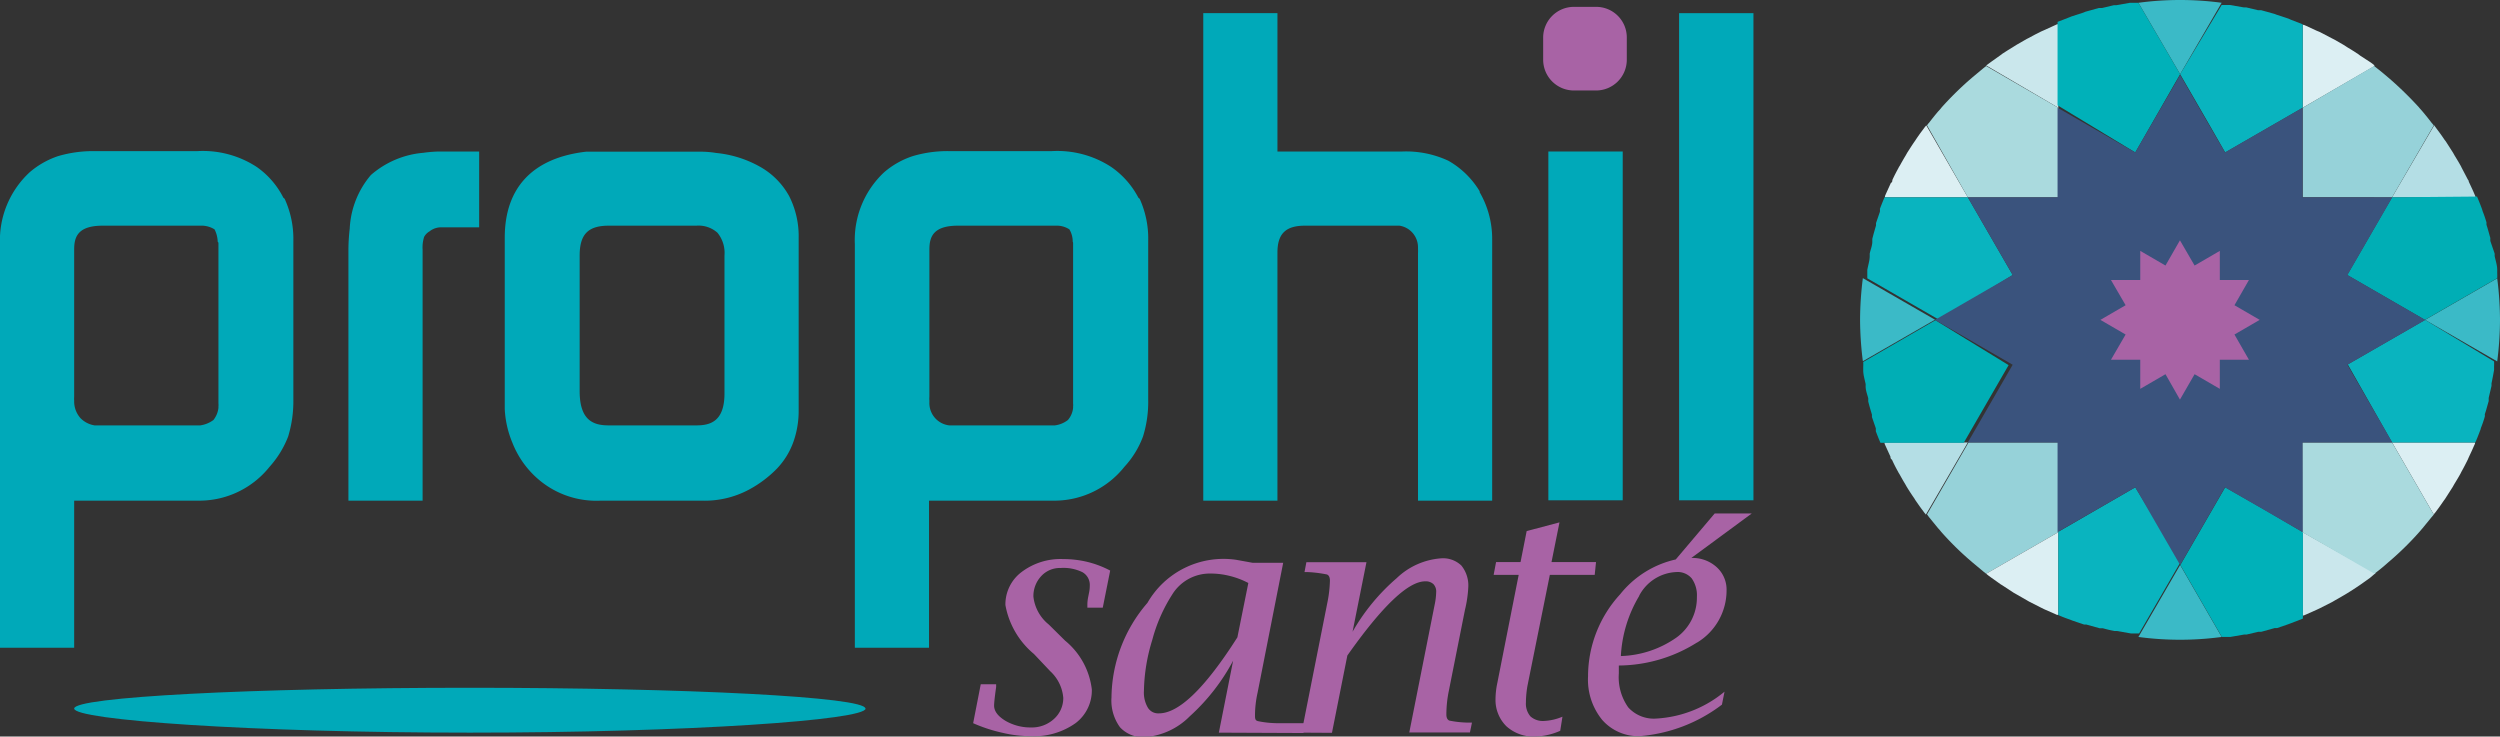 <svg xmlns="http://www.w3.org/2000/svg" viewBox="0 0 134.82 39.72"><rect x="0" y="0" width="134.82" height="39.72" fill="#333333" stroke="none"/><defs><style>.cls-1{fill:#3bbac7;}.cls-2{fill:#cae7ec;}.cls-3{fill:#00b1b9;}.cls-4{fill:#b4dee5;}.cls-5{fill:#00aeb5;}.cls-6{fill:#dceff3;}.cls-7{fill:#09b4bf;}.cls-8{fill:#aadade;}.cls-9{fill:#96d2d9;}.cls-10{fill:#3a537d;}.cls-11{fill:#a863a5;}.cls-12{fill:#00a9b9;}</style></defs><g id="Calque_2" data-name="Calque 2"><g id="Calque_1-2" data-name="Calque 1"><path class="cls-1" d="M119.81.15a16.88,16.88,0,0,0-4.49,0L117.57,4Z"/><path class="cls-1" d="M115.32,34.35a16.88,16.88,0,0,0,4.49,0l-2.24-3.88Z"/><path class="cls-1" d="M100.46,15a18.32,18.32,0,0,0-.15,2.24,18.32,18.32,0,0,0,.15,2.24l3.89-2.24Z"/><path class="cls-1" d="M134.67,19.49a18.32,18.32,0,0,0,.15-2.24,18.32,18.32,0,0,0-.15-2.24l-3.89,2.24Z"/><path class="cls-2" d="M111,5.81V1.31l-.07,0-.13.06-.57.26-.16.07c-.22.11-.44.22-.65.34l-.12.06-.54.31-.16.1c-.21.12-.41.26-.62.39l-.09.07-.52.37-.15.11-.11.08Z"/><path class="cls-3" d="M115.15,8.22,117.57,4,115.32.15l-.27,0-.18,0-.74.13-.13,0-.64.15-.17,0-.72.2-.12.05-.62.2-.15.06-.62.24v4.5Z"/><path class="cls-2" d="M124.18,28.7v4.49l.06,0,.14-.06.56-.25.17-.08.65-.33.12-.07.54-.31.15-.09c.21-.13.42-.26.62-.4l.09-.06.52-.37L128,31l.11-.09Z"/><path class="cls-3" d="M120,26.28l-.78,1.35-1.64,2.84,2.24,3.88.28,0,.17,0,.75-.13.13,0,.64-.15.16,0,.72-.2.13,0,.61-.21.16-.06.62-.24V28.7l-2-1.17Z"/><path class="cls-4" d="M129,10.64h4.49a.14.14,0,0,0,0-.06l-.06-.14c-.08-.19-.17-.38-.26-.57s0-.1-.07-.16l-.34-.65-.06-.12c-.1-.18-.21-.36-.32-.54l-.09-.16-.39-.61-.07-.09c-.12-.18-.24-.35-.37-.52l-.11-.15-.08-.11Z"/><path class="cls-5" d="M129,10.64l-2.42,4.19,4.19,2.42L134.67,15a2.7,2.7,0,0,0,0-.28c0-.06,0-.11,0-.17,0-.25-.09-.5-.14-.75a.69.69,0,0,0,0-.13L134.3,13a.94.94,0,0,1,0-.16c-.07-.24-.13-.48-.21-.72l0-.13c-.06-.2-.13-.41-.21-.61a1.42,1.42,0,0,0-.05-.16c-.08-.21-.16-.41-.25-.62Z"/><path class="cls-4" d="M106.12,23.86h-4.49a.14.14,0,0,1,0,.07l.06.13.26.57c0,.05,0,.11.08.16.1.22.21.44.33.65a.75.75,0,0,0,.07.12c.1.18.2.36.31.54l.09.16c.13.21.26.41.4.61l.06.1c.12.17.24.35.37.52l.11.15.09.11Z"/><path class="cls-5" d="M104.37,17.27l0,0-3.89,2.25a2.51,2.51,0,0,1,0,.27l0,.18c0,.25.08.5.13.74l0,.13c0,.22.09.43.14.64l0,.17c.06.24.13.48.2.71,0,.05,0,.09,0,.13l.21.61c0,.06,0,.11,0,.16.08.21.16.42.25.62h4.49l2.42-4.19Z"/><path class="cls-6" d="M106.12,10.64l-2.24-3.88-.09.11-.11.15c-.13.17-.25.34-.37.52l-.06.09c-.14.2-.27.41-.4.61l-.09.16c-.11.18-.21.36-.31.54a.75.75,0,0,0-.07.12c-.12.22-.23.43-.33.65,0,.06,0,.11-.08.16l-.26.57-.06.14a.14.14,0,0,1,0,.06Z"/><path class="cls-7" d="M108.54,14.83l-2.42-4.19h-4.49c-.09.21-.17.41-.25.62a1,1,0,0,1,0,.16l-.21.61,0,.13c-.07.24-.14.48-.2.72,0,0,0,.11,0,.16,0,.21-.1.43-.14.64l0,.13c0,.25-.09.5-.13.75l0,.17,0,.28,3.88,2.24Z"/><path class="cls-8" d="M106.12,10.64H111V5.81l-3.89-2.25-.14.11-.6.5-.22.19a17.67,17.67,0,0,0-1.44,1.43,2,2,0,0,1-.19.22c-.17.2-.33.4-.49.61a.76.76,0,0,0-.11.14Z"/><path class="cls-6" d="M129,23.86l2.25,3.89a.44.44,0,0,1,.08-.11l.11-.15c.13-.17.25-.35.37-.52a.86.86,0,0,0,.07-.1l.39-.61.09-.16c.11-.18.22-.36.32-.54l.06-.12c.12-.21.23-.43.34-.65l.07-.16c.09-.19.18-.38.26-.57l.06-.13a.25.25,0,0,0,0-.07Z"/><path class="cls-7" d="M130.78,17.25l0,0-4.17,2.4L129,23.86h4.49c.09-.2.17-.41.25-.62a.75.75,0,0,0,.05-.16,6.26,6.26,0,0,0,.21-.61.5.5,0,0,0,0-.13c.08-.23.14-.47.21-.71l0-.17.15-.64a.59.59,0,0,0,0-.13c.05-.25.1-.49.14-.74,0-.06,0-.12,0-.18a2.36,2.36,0,0,0,0-.28Z"/><path class="cls-8" d="M129,23.86h-4.84V28.7l3.89,2.24.14-.11c.21-.16.41-.33.6-.5l.22-.19a16.2,16.2,0,0,0,1.44-1.43l.19-.22.49-.6.12-.14Z"/><path class="cls-6" d="M124.18,5.81l3.88-2.25L128,3.48l-.15-.11L127.28,3l-.09-.07c-.2-.13-.41-.27-.62-.39l-.15-.1-.54-.31-.12-.06-.65-.34-.17-.07-.56-.26-.14-.06-.06,0Z"/><path class="cls-7" d="M117.57,4h0l1.64,2.84L120,8.22l4.18-2.41V1.31l-.62-.24L123.4,1l-.61-.2-.13-.05-.72-.2-.17,0-.63-.15-.13,0-.75-.13-.17,0-.28,0Z"/><path class="cls-9" d="M111,28.7V23.86h-4.84l-2.24,3.88.11.15.49.6c.07.07.13.15.19.22a16.2,16.2,0,0,0,1.44,1.43l.22.19.6.5.14.11Z"/><path class="cls-9" d="M124.18,5.81v4.83H129l2.25-3.88-.12-.14c-.16-.21-.32-.41-.49-.61s-.13-.14-.19-.22A19.29,19.29,0,0,0,129,4.36l-.22-.19c-.2-.17-.4-.34-.61-.5l-.14-.11Z"/><path class="cls-6" d="M111,28.7l-3.89,2.24.11.09.15.11.52.37.1.06.61.4.16.09.54.31.12.07.65.33.16.08.57.25.13.06.07,0Z"/><path class="cls-7" d="M115.15,26.28h0L111,28.68l0,0v4.49a6.62,6.62,0,0,0,.62.24l.15.06.62.21.12,0,.72.2.17,0c.21.06.42.11.64.15l.13,0,.74.13.18,0,.27,0,2.25-3.88Z"/><polygon class="cls-10" points="130.78 17.25 126.59 14.83 129.01 10.64 124.17 10.64 124.17 5.81 119.99 8.22 119.21 6.88 117.57 4.04 115.15 8.22 110.96 5.81 110.96 10.64 106.12 10.64 108.54 14.83 104.35 17.25 104.38 17.27 108.54 19.67 106.12 23.86 110.96 23.86 110.96 28.7 110.98 28.68 115.15 26.28 117.57 30.47 119.21 27.63 119.99 26.28 122.16 27.53 124.18 28.7 124.17 23.86 124.18 23.86 129.01 23.86 126.59 19.67 130.76 17.27 130.78 17.25"/><polygon class="cls-11" points="117.56 12.96 116.78 14.32 115.42 13.53 115.42 15.1 113.84 15.1 114.63 16.46 113.27 17.25 114.63 18.04 113.84 19.4 115.42 19.4 115.42 20.97 116.78 20.18 117.56 21.55 118.35 20.18 119.71 20.97 119.71 19.4 121.28 19.4 120.5 18.04 121.86 17.25 120.5 16.46 121.28 15.1 119.71 15.1 119.71 13.53 118.35 14.32 117.56 12.96"/><path class="cls-11" d="M52.48,39l.41-2.1h.83v.15c-.08.56-.11.88-.11,1,0,.3.2.57.61.82a2.68,2.68,0,0,0,1.38.36,1.76,1.76,0,0,0,1.24-.46,1.51,1.51,0,0,0,.5-1.14,2.19,2.19,0,0,0-.7-1.43l-.88-.93a4.46,4.46,0,0,1-1.54-2.64,2.18,2.18,0,0,1,.87-1.78,3.48,3.48,0,0,1,2.25-.7,5.55,5.55,0,0,1,1.29.15,5.35,5.35,0,0,1,1.24.47l-.4,2h-.83l0-.16c0-.27.06-.47.08-.6a1.89,1.89,0,0,0,.05-.43.79.79,0,0,0-.39-.72,2.32,2.32,0,0,0-1.18-.23,1.37,1.37,0,0,0-1.05.44,1.57,1.57,0,0,0-.42,1.11,2.25,2.25,0,0,0,.83,1.5l.88.87a4,4,0,0,1,1.44,2.63A2.21,2.21,0,0,1,58,39a3.86,3.86,0,0,1-2.42.7,6.56,6.56,0,0,1-1.51-.18A8.35,8.35,0,0,1,52.48,39"/><path class="cls-11" d="M66.73,34.37l.59-2.93a4.37,4.37,0,0,0-1-.38,4.22,4.22,0,0,0-1.06-.13,2.38,2.38,0,0,0-2.05,1.14,8.6,8.6,0,0,0-1.07,2.44,9.76,9.76,0,0,0-.45,2.74,1.61,1.61,0,0,0,.21.91.65.65,0,0,0,.6.31q1.62,0,4.23-4.1m-1,5.14.77-3.88a11,11,0,0,1-2.34,3,3.79,3.79,0,0,1-2.41,1.12,1.68,1.68,0,0,1-1.35-.53,2.44,2.44,0,0,1-.46-1.6,7.91,7.91,0,0,1,1.94-5.11,4.73,4.73,0,0,1,4.79-2.32l.88.16H69.2l-1.38,7a5.69,5.69,0,0,0-.14,1.21c0,.18,0,.29.16.33a5.38,5.38,0,0,0,1,.11H70.4l-.11.53Z"/><path class="cls-11" d="M70.19,39.51l1.39-7a6.61,6.61,0,0,0,.14-1.2c0-.18-.06-.29-.16-.33a6.76,6.76,0,0,0-1.06-.13h-.15l.1-.53h3.24l-.75,3.75a11,11,0,0,1,2.38-2.89,3.86,3.86,0,0,1,2.39-1.07,1.43,1.43,0,0,1,1.1.39,1.71,1.71,0,0,1,.37,1.2A6.57,6.57,0,0,1,79,32.9l-.88,4.42A6.42,6.42,0,0,0,78,38.53c0,.18.06.29.16.33a5.54,5.54,0,0,0,1.06.11h.16l-.11.53H76l1.36-6.85a3.78,3.78,0,0,0,.09-.71.57.57,0,0,0-.15-.44.6.6,0,0,0-.44-.15q-1.38,0-4.2,4l-.83,4.17Z"/><path class="cls-11" d="M84.14,39.41a3.55,3.55,0,0,1-1.36.31,2.18,2.18,0,0,1-1.55-.56,2,2,0,0,1-.58-1.47,4.37,4.37,0,0,1,.1-.87L81.9,31H80.55l.13-.69H82l.33-1.67,1.77-.47-.43,2.14h2.4L86,31H83.58l-1.21,6a5.53,5.53,0,0,0-.08.88,1.06,1.06,0,0,0,.24.75,1,1,0,0,0,.73.25,2.89,2.89,0,0,0,1-.23Z"/><path class="cls-11" d="M88.39,32.14a2.38,2.38,0,0,1,2-1.29,1,1,0,0,1,.84.34,1.57,1.57,0,0,1,.28,1,2.65,2.65,0,0,1-1.1,2.19,5.49,5.49,0,0,1-3,1,7,7,0,0,1,1-3.26m3.13,2.52a3.28,3.28,0,0,0,1.57-2.8,1.63,1.63,0,0,0-.54-1.26,1.93,1.93,0,0,0-1.36-.49l3.26-2.4h-2l-2.1,2.48a5.33,5.33,0,0,0-3,1.88,6.55,6.55,0,0,0-1.73,4.43,3.43,3.43,0,0,0,.77,2.35,2.59,2.59,0,0,0,2,.87A8.43,8.43,0,0,0,92.86,38L93,37.3a6.31,6.31,0,0,1-3.67,1.45,1.86,1.86,0,0,1-1.52-.6,2.81,2.81,0,0,1-.51-1.83v-.43a8,8,0,0,0,4.2-1.23"/><path class="cls-12" d="M11.78,13.09v8.66a.93.93,0,0,1,0,.18V22a1.29,1.29,0,0,1-.27.65,1.56,1.56,0,0,1-.71.29H5.1a1.37,1.37,0,0,1-.75-.38A1.35,1.35,0,0,1,4,21.69V21.6a1.23,1.23,0,0,1,0-.2V13.46c0-.67.18-1.29,1.54-1.29H10.8l0,0,.14,0a1.34,1.34,0,0,1,.63.2,1.56,1.56,0,0,1,.17.66m3.54-2.37A4.49,4.49,0,0,0,13.84,9a5.32,5.32,0,0,0-3.21-.85H5.13a6.68,6.68,0,0,0-2,.27,4.57,4.57,0,0,0-1.53.87A5,5,0,0,0,0,13.19V34.93H4V27h6.74a4.85,4.85,0,0,0,3.8-1.83,5.29,5.29,0,0,0,1-1.63,6.56,6.56,0,0,0,.28-2V13a5.18,5.18,0,0,0-.47-2.28"/><path class="cls-12" d="M23.66,8.17a7.61,7.61,0,0,0-.83.07A4.93,4.93,0,0,0,20,9.44a4.81,4.81,0,0,0-1.14,2.89,10.2,10.2,0,0,0-.07,1.07V27h4V13.46a1.91,1.91,0,0,1,.08-.68.74.74,0,0,1,.29-.3l0,0a1,1,0,0,1,.68-.22h2V8.17Z"/><path class="cls-12" d="M39.07,13.78v7.44c0,1.51-.77,1.72-1.51,1.72H32.83c-.78,0-1.57-.22-1.57-1.84V13.78c0-1.14.45-1.61,1.57-1.61h4.73a1.53,1.53,0,0,1,1.13.38,1.72,1.72,0,0,1,.38,1.23m3.49-3.2A4.05,4.05,0,0,0,41,9a6,6,0,0,0-2.37-.75,5.28,5.28,0,0,0-.79-.07H32l-.39,0c-2.87.33-4.39,1.93-4.39,4.64v9.24a5.38,5.38,0,0,0,.41,1.81A5,5,0,0,0,29.22,26a4.8,4.8,0,0,0,3.16,1h5.47a5.06,5.06,0,0,0,2.53-.59,6.2,6.2,0,0,0,1.51-1.13,4.08,4.08,0,0,0,.9-1.46,5,5,0,0,0,.28-1.71V12.84a4.77,4.77,0,0,0-.51-2.26"/><path class="cls-12" d="M57.87,13.09v8.66a.93.93,0,0,1,0,.18V22a1.18,1.18,0,0,1-.28.65,1.44,1.44,0,0,1-.7.29H51.19a1.21,1.21,0,0,1-1.07-1.25l0-.09a1.23,1.23,0,0,1,0-.2V13.46c0-.67.19-1.29,1.54-1.29h5.25l0,0,.14,0a1.25,1.25,0,0,1,.62.2,1.29,1.29,0,0,1,.18.66m3.54-2.37A4.6,4.6,0,0,0,59.92,9a5.32,5.32,0,0,0-3.21-.85H51.22a6.59,6.59,0,0,0-2,.27,4.52,4.52,0,0,0-1.54.87,5,5,0,0,0-1.58,3.88V34.93h4V27h6.75a4.83,4.83,0,0,0,3.79-1.83,4.92,4.92,0,0,0,1-1.63,6.27,6.27,0,0,0,.28-2V13a5.18,5.18,0,0,0-.46-2.28"/><path class="cls-12" d="M79.81,10.34a4.65,4.65,0,0,0-1.7-1.67,5.4,5.4,0,0,0-2.47-.5H68.89V.71h-4V27h4V13.62c0-1,.43-1.45,1.48-1.45h5l.1,0a1.18,1.18,0,0,1,1,1.16v.08a2.28,2.28,0,0,1,0,.25V27h4V12.9a5,5,0,0,0-.69-2.56"/><rect class="cls-12" x="83.5" y="8.17" width="4.01" height="18.81"/><rect class="cls-12" x="90.55" y="0.71" width="4.01" height="26.27"/><path class="cls-11" d="M86.08,4.88H84.87a1.66,1.66,0,0,1-1.65-1.65V2A1.66,1.66,0,0,1,84.87.37h1.21A1.65,1.65,0,0,1,87.73,2V3.23a1.66,1.66,0,0,1-1.65,1.65"/><path class="cls-12" d="M46.68,38.21c0,.62-9.55,1.3-21.34,1.3S4,38.83,4,38.21s9.55-1.12,21.33-1.12,21.34.5,21.34,1.12"/></g></g></svg>